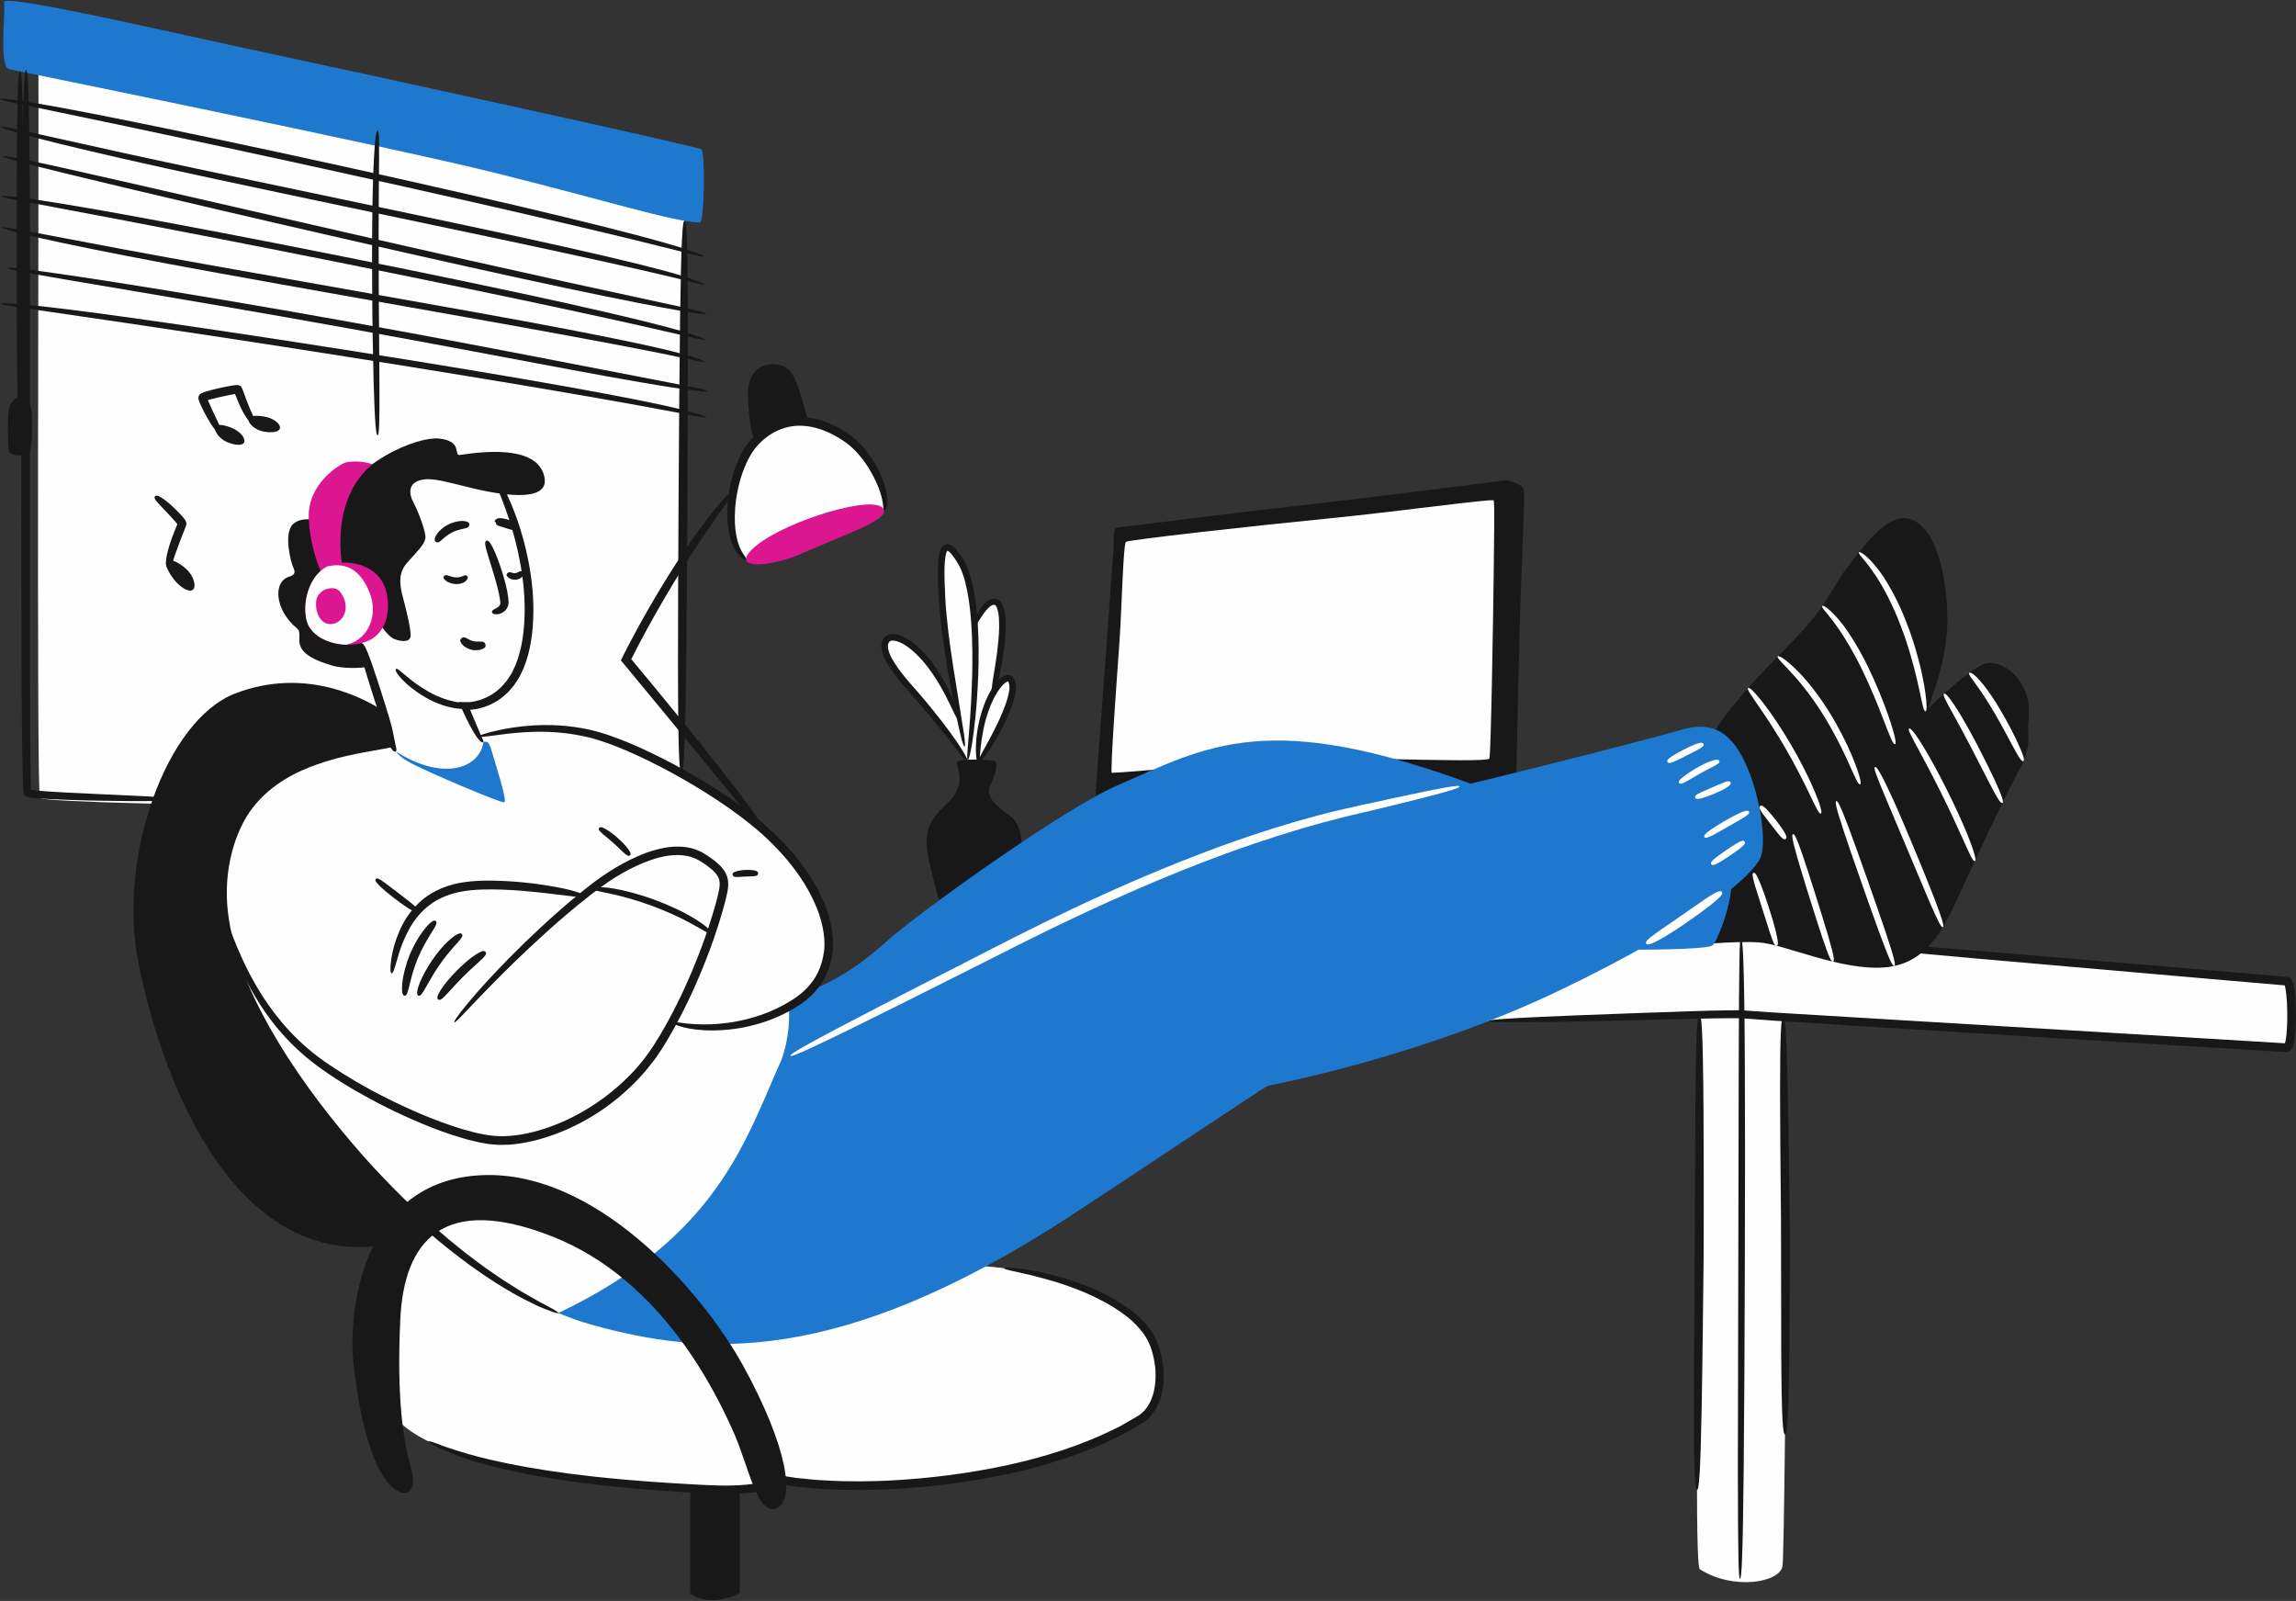 <svg width="426" height="297" viewBox="0 0 426 297" fill="none" xmlns="http://www.w3.org/2000/svg">
<rect x="0" y="0" width="426" height="297" fill="#333333" stroke="none"/>
<g clip-path="url(#clip0_5868_18035)">
<path d="M424.309 182.021C425.427 182.128 425.527 194.379 424.309 194.379C423.098 194.379 326.856 188.652 323.69 188.2C320.523 187.748 237.385 190.766 237.385 190.766L239.04 175.841L328.762 173.855C328.762 173.855 414.207 181.067 424.309 182.021Z" fill="#FFFEFF"/>
<path d="M330.747 290.468C330.338 293.601 321.619 295.085 315.393 291.12C314.369 290.468 315.114 248.481 315.3 230.423C315.486 212.365 315.278 180.895 315.278 180.895C315.278 180.895 330.647 183.433 330.74 184.121C330.833 184.809 331.084 208.172 331.284 229.771C331.485 251.37 330.969 288.697 330.74 290.468H330.747Z" fill="#FFFEFF"/>
<path d="M128.081 295.63C130.782 297.422 133.913 297.071 137.259 295.63V272.991H128.081V295.63Z" fill="#181818"/>
<path d="M170.446 235.212C187.992 232.775 210.367 239.642 214.071 249.334C216.092 254.625 215.382 260.883 211.678 263.27C194.318 274.468 161.533 277.665 144.224 274.461C144.224 274.461 143.02 276.962 130.618 276.26C118.209 275.557 75.981 273.457 71.481 259.836C66.982 246.216 78.087 225.298 78.087 225.298L102.404 226.796C102.404 226.796 91.399 250.023 170.446 235.205V235.212Z" fill="#FFFEFF"/>
<path d="M323.167 160.328C328.468 157.533 333.921 154.257 338.248 150.593C342.568 146.93 344.625 146.106 344.625 146.106C344.625 146.106 349.668 140.12 354.505 134.822C359.341 129.525 364.893 124.894 367.465 123.453C370.037 122.012 373.433 124.069 375.081 126.851C376.729 129.632 376.521 132.098 376.314 134.364C376.106 136.629 377.238 138.063 374.358 143.367C371.477 148.672 366.541 159.483 363.761 165.454C360.981 171.426 357.979 178.73 349.812 179.454C341.644 180.179 331.048 175.132 326.312 174.824C321.576 174.515 312.728 175.44 312.728 175.44L323.167 160.321V160.328Z" fill="#181818"/>
<path d="M321.067 161.755C322.192 165.561 318.76 174.415 317.8 175.347C316.84 176.271 302.231 176.171 302.231 176.171L321.067 161.762V161.755Z" fill="#1E78CD"/>
<path d="M355.594 137.381C359.778 125.933 361.927 120.291 361.168 111.345C360.415 102.398 357.686 96.879 353.967 96.176C350.249 95.481 346.416 100.477 342.934 105.008C339.452 109.538 339.215 112.449 331.148 120.463C323.081 128.478 318.23 134.7 317.807 136.672C317.807 136.672 325.402 165.898 325.574 165.554C325.746 165.203 355.601 137.374 355.601 137.374L355.594 137.381Z" fill="#181818"/>
<path d="M164.456 118.764C165.33 117.51 168.425 118.341 171.907 122.542C174.658 125.861 177.402 131.195 178.785 136.923C176.607 125.539 175.045 116.435 174.759 110.836C174.443 104.592 174.257 97.595 178.248 104.219C179.724 106.664 180.505 111.001 180.813 116.033C181.88 113.481 183.406 111.345 184.682 111.653C186.394 112.062 186.623 118.048 184.159 128.743C185.577 126.184 187.139 125.152 187.698 126.327C188.866 128.779 184.918 136.528 181.479 141.539L179.623 142.686C179.602 142.156 179.58 141.561 179.552 140.93C179.509 140.701 179.466 140.478 179.423 140.249C179.48 140.679 179.538 141.109 179.581 141.539C178.277 139.109 173.426 132.758 168.877 127.689C165.445 123.861 163.252 120.478 164.449 118.764H164.456Z" fill="#FFFEFF"/>
<path d="M175.776 171.368C175.776 171.569 173.785 166.436 172.273 159.224C170.632 151.396 175.318 150.529 177.26 147.152C179.001 144.127 177.217 142.084 177.603 141.375C178.026 140.607 184.166 140.952 184.618 141.245C185.277 141.676 184.675 143.575 183.729 145.733C182.783 147.891 184.94 149.575 187.369 151.332C189.798 153.088 190.134 157.203 188.916 164.171L175.769 171.361L175.776 171.368Z" fill="#181818"/>
<path d="M151.223 81.875C148.701 74.656 148.257 70.613 146.416 68.656C144.739 66.878 138.778 66.627 138.778 73.007C138.778 80.018 140.956 85.115 140.956 85.115L151.23 81.875H151.223Z" fill="#181818"/>
<path d="M164.012 94.656C165.036 92.291 162.027 84.742 157.227 81.33C152.011 77.617 145.592 76.491 140.412 81.574C135.232 86.656 133.777 100.549 138.427 103.746L164.005 94.656H164.012Z" fill="#FFFEFF"/>
<path d="M282.737 90.857C282.594 89.903 279.9 89.036 279.334 89.115C278.768 89.194 253.713 92.377 240.817 93.81C227.921 95.244 209.708 97.631 208.039 97.753C206.369 97.875 206.785 98.348 206.606 101.545C206.427 104.743 202.787 153.848 202.787 153.848L281.182 149.848C281.182 149.848 281.72 127.388 281.899 118.664C282.078 109.94 282.98 92.448 282.737 90.864V90.857Z" fill="#181818"/>
<path d="M206.29 143.374C205.932 143.374 207.265 125.259 207.702 119.123C208.139 112.987 208.382 100.914 208.92 100.52C209.457 100.133 232.133 97.595 245.832 96.248C259.53 94.9 276.998 92.441 277.134 92.843C277.327 93.409 277.22 99.789 277.134 106.821C277.048 113.854 276.632 140.521 276.331 140.736C275.722 141.167 269.969 141.095 253.72 140.736C237.471 140.378 209.88 143.331 206.297 143.367L206.29 143.374Z" fill="#FFFEFF"/>
<path d="M7.115 8.654C7.265 25.471 6.721 147.353 7.416 148.02C9.021 149.568 125.839 150.608 126.291 148.866C126.742 147.124 127.043 32.533 127.043 32.533L7.115 8.654Z" fill="#FFFEFF"/>
<path d="M77.32 136.744C68.988 128.664 56.357 123.718 43.596 128.664C30.836 133.611 21.873 158.83 25.628 178.293C29.274 197.183 41.898 235.09 70.936 231.054L88.382 220.502L77.313 136.736L77.32 136.744Z" fill="#181818"/>
<path d="M54.831 199.77C65.649 215.527 84.571 235.556 103.6 243.585C105.642 244.452 107.684 245.176 109.719 245.743C130.725 251.585 155.522 253.478 198.051 225.943C205.588 221.061 234.569 201.663 235.2 201.448C235.83 201.24 263.228 196.286 289.579 183.634C315.923 170.974 325.094 162.328 326.563 159.274C328.039 156.213 326.355 146.091 323.195 140.292C320.036 134.492 316.239 134.069 311.388 135.546C306.545 137.023 268.393 146.736 253.641 149.84C238.889 152.944 218.334 159.59 189.038 174.35C166.047 185.942 152.85 192.974 144.983 196.637C145.091 196.351 146.738 192.1 146.359 186.773C146.359 186.773 152.721 182.766 153.652 176.974C154.576 171.182 151.08 162.378 142.139 154.299C133.204 146.22 116.841 137.675 108.974 135.991C96.608 133.345 87.344 137.632 81.82 137.862C68.408 138.428 50.281 139.682 43.984 153.188C37.693 166.694 42.852 182.322 54.831 199.77Z" fill="#1E78CD"/>
<path d="M143.184 186.1C153.029 183.641 159.075 179.533 164.406 174.709C169.736 169.884 196.826 150.292 207.164 145.776C224.08 138.392 235.257 131.309 273.91 145.776L139.387 202.817L143.184 186.092V186.1Z" fill="#1E78CD"/>
<path d="M54.831 199.77C65.649 215.527 84.571 235.556 103.6 243.585C133.233 229.442 138.291 211.541 144.976 196.645H144.983V196.631C145.09 196.351 146.738 192.1 146.359 186.774C146.359 186.774 152.721 182.766 153.652 176.974C154.576 171.182 151.08 162.379 142.139 154.3C133.204 146.221 116.84 137.676 108.974 135.991C96.608 133.346 87.344 137.633 81.82 137.862C68.408 138.428 50.281 139.683 43.984 153.188C37.693 166.694 42.852 182.322 54.831 199.77Z" fill="#FFFEFF"/>
<path d="M91.241 87.588C93.534 91.029 99.129 103.761 98.019 116.65C96.701 131.883 86.204 130.987 86.204 130.987C86.204 130.987 89.027 137.633 89.715 137.633C90.403 137.633 90.632 137.253 91.32 139.618C92.008 141.984 94.222 148.787 93.534 148.866C92.846 148.945 79.176 143.21 75.895 141.382C72.613 139.547 72.914 138.478 71.696 134.12C70.471 129.769 65.742 115.553 65.742 115.553C65.742 115.553 65.284 77.201 91.248 87.588H91.241Z" fill="#FFFEFF"/>
<path d="M73.423 139.389C73.917 140.091 74.648 140.679 75.894 141.374C79.176 143.21 92.846 148.937 93.534 148.858C94.222 148.787 92.008 141.984 91.32 139.618C90.632 137.245 90.403 137.632 89.715 137.632C88.941 142.715 81.992 144.887 73.423 139.389Z" fill="#1E78CD"/>
<path d="M163.94 94.441C164.986 96.527 156.417 99.266 148.887 102.621C142.583 105.431 134.651 105.782 140.426 101.137C146.201 96.492 162.493 91.552 163.94 94.441Z" fill="#DC1690"/>
<path d="M129.859 41.279C125.187 41.264 111.152 36.827 91.034 31.873C70.915 26.913 3.776 13.256 1.748 12.855C-0.272 12.453 1.068 2.611 0.738 0.41C0.487 -1.282 31.474 5.973 50.482 10.023C69.49 14.073 128.641 26.977 130.138 27.708C130.869 28.067 130.718 41.286 129.851 41.286L129.859 41.279Z" fill="#1E78CD"/>
<path d="M5.452 74.964C3.604 73.157 3.224 73.265 1.942 74.964C1.311 75.802 1.426 81.982 1.634 83.581C1.791 84.814 5.452 84.806 5.689 83.444C5.925 82.082 6.205 75.695 5.452 74.964Z" fill="#181818"/>
<path d="M39.957 79.237C40.265 78.541 41.763 78.842 43.188 79.466C44.614 80.09 45.61 81.352 45.302 82.054C44.994 82.749 43.504 82.613 42.085 81.99C40.659 81.366 39.656 79.932 39.964 79.237H39.957Z" fill="#181818"/>
<path d="M46.14 77.767C46.298 77.021 47.831 77.021 49.35 77.344C50.869 77.666 52.101 78.706 51.943 79.444C51.786 80.19 50.296 80.355 48.777 80.032C47.258 79.71 45.983 78.512 46.14 77.767Z" fill="#181818"/>
<path d="M30.972 104.011C31.589 103.445 33.759 104.671 34.884 105.897C36.009 107.123 36.425 108.814 35.809 109.381C35.192 109.947 33.774 109.173 32.649 107.94C31.524 106.707 30.349 104.571 30.965 104.011H30.972Z" fill="#181818"/>
<path d="M85.374 84.398C84.027 84.606 86.018 81.81 81.404 81.351C77.729 80.986 65.743 85.129 59.996 96.742C59.996 96.742 56.149 95.531 54.365 97.23C52.581 98.929 53.921 104.269 54.501 105.495C54.938 106.406 54.358 106.757 53.706 106.958C50.489 107.925 51.077 113.28 55.089 116.556C56.758 117.918 52.66 120.922 61.788 123.517C63.5 124.005 66.853 124.033 68.415 123.661L65.75 115.56L70.091 115.123C70.091 115.123 71.789 118.048 73.222 118.578C74.655 119.101 76.088 119.101 76.174 118.019C76.26 116.936 75.651 114.305 75.064 111.99C74.476 109.682 73.423 106.786 75.501 104.441C77.579 102.097 78.746 101.015 78.925 99.875C79.097 98.735 77.579 94.843 76.704 93.201C75.83 91.559 75.687 89.552 78.252 89.014C80.358 88.577 82.959 89.452 87.752 90.591C94.387 92.169 102.053 92.993 100.992 88.398C99.746 82.993 91.22 83.502 85.381 84.391L85.374 84.398Z" fill="#181818"/>
<path d="M69.081 86.111C67.405 85.516 65.112 85.516 64.116 85.803C63.12 86.09 56.93 89.696 57.288 96.327C57.647 102.958 60.319 107.732 60.319 107.732L63.736 106.212C63.736 106.212 60.562 93.287 69.088 86.111H69.081Z" fill="#DC1690"/>
<path d="M56.887 115.08C57.567 117.861 60.913 119.539 64.331 119.603C65.563 119.632 66.803 119.453 67.935 119.037C72.205 117.467 72.67 112.083 71.316 108.7C69.962 105.309 65.757 103.782 62.052 104.599C61.587 104.699 61.142 104.864 60.734 105.072H60.727C57.36 106.786 56.063 111.71 56.887 115.08Z" fill="#DC1690"/>
<path d="M56.887 115.08C57.568 117.861 60.914 119.538 64.331 119.603C68.709 118.434 70.084 113.811 68.608 110.026C67.132 106.233 64.689 104.169 60.734 105.072H60.727C57.36 106.785 56.063 111.71 56.887 115.08Z" fill="#FFFEFF"/>
<path d="M62.991 109.66C62.009 108.499 58.771 109.202 58.642 111.718C58.513 114.234 59.896 116.141 61.802 115.732C64.13 115.238 65.061 112.105 62.991 109.66Z" fill="#DC1690"/>
<path d="M144.073 279.794C140.426 281.285 138.979 271.987 135.92 265.263C132.86 258.539 122.988 237.506 102.583 229.427C82.178 221.348 74.949 230.194 74.268 244.825C73.588 259.457 74.813 267.392 76.31 272.561C77.499 276.669 75.243 278.403 72.398 275.536C68.709 271.815 66.617 262.095 65.599 253.12C64.582 244.144 66.71 219.771 88.39 218.072C110.07 216.373 130.181 239.384 137.868 253.335C146.122 268.324 147.641 278.332 144.073 279.794Z" fill="#181818"/>
<path d="M73.423 139.389V139.453L73.358 139.425C73.215 139.475 72.957 139.382 72.599 138.887C72.241 138.392 71.882 137.496 71.496 136.149C71.137 134.772 70.292 132.371 69.511 129.926C68.73 127.489 67.963 125.023 67.548 123.575C66.573 120.17 66.609 119.453 66.989 119.331C67.362 119.209 67.799 119.747 68.974 123.073C69.475 124.492 70.278 126.951 71.058 129.403C71.825 131.855 72.62 134.285 72.878 135.726C73.165 137.138 73.33 137.969 73.451 138.471C73.573 138.973 73.595 139.21 73.487 139.339L73.43 139.31C73.509 139.36 73.451 139.403 73.43 139.389H73.423Z" fill="#181818"/>
<path d="M91.241 87.588C91.37 87.495 91.778 87.753 92.595 89.022C93.398 90.291 94.616 92.57 96.034 96.592C97.345 100.377 99.237 107.409 98.936 114.707C98.8 118.32 98.184 122.033 96.629 125.059C96.299 125.833 95.769 126.492 95.346 127.159C95.096 127.467 94.831 127.761 94.58 128.055C94.343 128.356 94.064 128.607 93.777 128.851C92.703 129.862 91.513 130.507 90.482 130.923C90.095 131.073 89.722 131.216 89.35 131.303C88.977 131.417 88.612 131.489 88.261 131.546C88.082 131.582 87.909 131.611 87.738 131.625L87.48 131.654C87.437 131.654 87.386 131.661 87.408 131.654C87.408 131.654 87.401 131.654 87.394 131.654C87.344 131.654 87.3 131.647 87.25 131.639C87.236 131.668 87.265 131.733 87.279 131.79C87.401 132.077 87.508 132.356 87.616 132.614C87.859 133.195 88.082 133.718 88.275 134.184C88.662 135.073 88.956 135.754 89.185 136.299C89.364 136.715 89.5 137.03 89.622 137.303C89.665 137.396 89.672 137.446 89.686 137.503C89.708 137.546 89.715 137.589 89.701 137.632C89.686 137.668 89.65 137.704 89.586 137.726C89.514 137.733 89.4 137.697 89.292 137.625C89.07 137.482 88.798 137.202 88.461 136.736C88.124 136.27 87.723 135.611 87.243 134.7C87 134.249 86.742 133.733 86.455 133.152C86.297 132.829 86.14 132.485 85.968 132.12C85.703 131.532 85.402 130.872 85.137 130.227C85.703 130.256 86.283 130.263 86.878 130.256C86.957 130.256 87.021 130.256 87.1 130.249L87.293 130.227L87.508 130.199C87.652 130.184 87.802 130.163 87.945 130.127C88.239 130.062 88.547 130.005 88.855 129.905C89.013 129.862 89.171 129.811 89.328 129.761C89.486 129.697 89.636 129.632 89.801 129.568C90.26 129.41 90.704 129.13 91.205 128.872C91.657 128.543 92.18 128.234 92.631 127.783C93.125 127.388 93.534 126.851 93.992 126.32C94.207 126.048 94.379 125.732 94.587 125.431C94.687 125.281 94.787 125.123 94.888 124.973C94.981 124.815 95.053 124.636 95.139 124.471C96.536 121.775 97.159 118.306 97.309 114.836C97.646 107.847 95.912 100.965 94.737 97.237C93.469 93.223 92.423 90.878 91.843 89.502C91.241 88.133 91.091 87.703 91.248 87.595L91.241 87.588Z" fill="#181818"/>
<path d="M326.577 149.526C326.777 149.353 327.064 149.404 327.852 150.207C328.604 150.959 330.281 153.088 330.868 154.042C331.57 155.153 331.542 155.468 331.298 155.633C331.055 155.805 330.775 155.705 329.958 154.716C329.278 153.863 327.644 151.769 327.035 150.916C326.39 149.999 326.369 149.705 326.57 149.526H326.577Z" fill="#FFFEFF"/>
<path d="M324.341 127.625C324.527 127.467 325.237 127.912 327.623 131.03C328.747 132.507 330.589 135.231 332.265 138.091C333.942 140.952 335.439 143.934 336.22 145.719C337.144 147.812 337.603 149.095 337.803 149.862C338.004 150.629 337.975 150.873 337.832 150.923C337.696 150.973 337.503 150.83 337.137 150.149C336.772 149.468 336.199 148.271 335.224 146.249C334.393 144.529 332.896 141.604 331.255 138.78C329.614 135.955 327.838 133.238 326.799 131.733C324.57 128.514 324.112 127.811 324.341 127.625Z" fill="#FFFEFF"/>
<path d="M329.851 121.768C329.937 121.661 330.166 121.711 330.775 122.112C331.091 122.306 331.485 122.607 331.986 123.044C332.502 123.467 333.104 124.048 333.835 124.793C335.217 126.199 337.431 128.93 339.287 131.912C341.157 134.887 342.719 138.07 343.514 139.97C344.445 142.199 344.897 143.568 345.09 144.385C345.291 145.195 345.255 145.454 345.112 145.504C344.976 145.554 344.782 145.389 344.417 144.658C344.051 143.927 343.493 142.643 342.511 140.493C341.666 138.658 340.118 135.554 338.298 132.643C336.493 129.718 334.379 127.03 333.104 125.604C331.735 124.077 330.861 123.188 330.353 122.65C329.851 122.105 329.758 121.876 329.837 121.775L329.851 121.768Z" fill="#FFFEFF"/>
<path d="M338.09 112.413C338.176 112.313 338.405 112.37 339.021 112.822C339.609 113.288 340.598 114.162 341.902 115.869C343.141 117.474 345.061 120.514 346.609 123.754C348.192 126.98 349.51 130.342 350.205 132.328C351.029 134.658 351.423 136.077 351.602 136.909C351.782 137.747 351.739 138.005 351.602 138.048C351.459 138.091 351.273 137.919 350.922 137.159C350.571 136.4 350.055 135.052 349.174 132.787C348.429 130.851 347.103 127.546 345.556 124.371C344.044 121.181 342.217 118.191 341.092 116.585C339.895 114.858 339.043 113.919 338.584 113.324C338.097 112.757 338.004 112.514 338.097 112.413H338.09Z" fill="#FFFEFF"/>
<path d="M344.918 102.463C345.004 102.363 345.248 102.435 345.928 102.943C346.602 103.452 347.655 104.463 349.045 106.413C350.363 108.241 352.319 111.754 353.731 115.496C355.206 119.224 356.217 123.13 356.69 125.424C356.962 126.779 357.155 127.855 357.256 128.729C357.384 129.589 357.427 130.242 357.449 130.715C357.485 131.668 357.406 131.941 357.256 131.955C357.112 131.977 356.955 131.74 356.732 130.837C356.618 130.335 356.489 129.726 356.31 128.937C356.145 128.105 355.901 127.059 355.6 125.74C355.07 123.503 354.06 119.675 352.627 116.026C351.259 112.349 349.417 108.915 348.214 107.101C346.953 105.144 346.021 104.076 345.491 103.445C344.947 102.822 344.832 102.564 344.918 102.456V102.463Z" fill="#FFFEFF"/>
<path d="M320.609 174.035C320.609 173.949 321.089 173.856 322.407 173.748C323.066 173.698 323.933 173.641 325.058 173.583C325.624 173.555 326.247 173.526 326.942 173.49C327.286 173.476 327.652 173.461 328.038 173.44C328.232 173.433 328.425 173.426 328.626 173.418C328.884 173.404 329.077 173.44 329.285 173.447C335.977 173.899 347.433 174.788 366.469 176.358C375.468 177.11 387.956 178.157 402.214 179.347C405.774 179.648 409.45 179.956 413.211 180.279C415.088 180.437 416.987 180.601 418.907 180.759C419.867 180.838 420.827 180.924 421.794 181.003L423.249 181.125L423.98 181.189L424.266 181.211C424.388 181.211 424.495 181.254 424.603 181.282L424.682 181.304C424.682 181.376 424.725 181.34 424.746 181.368C424.796 181.397 424.861 181.397 424.897 181.447C424.983 181.526 425.076 181.591 425.14 181.691C425.284 181.877 425.355 182.1 425.441 182.315C425.491 182.472 425.527 182.601 425.556 182.738C425.62 183.003 425.663 183.268 425.699 183.526C425.778 184.042 425.828 184.544 425.871 185.046C425.95 186.057 425.986 187.06 425.993 188.064C426 189.075 425.978 190.086 425.914 191.103C425.878 191.612 425.835 192.129 425.771 192.645C425.735 192.903 425.692 193.168 425.642 193.44C425.563 193.734 425.577 193.928 425.319 194.444C425.119 194.881 424.696 195.197 424.23 195.182L423.328 195.125L421.823 195.032C420.82 194.975 419.817 194.91 418.814 194.853C416.808 194.731 414.787 194.609 412.774 194.487C380.533 192.53 348.085 190.58 329.12 189.347C327.723 189.24 326.362 189.139 325.029 189.039C324.384 188.996 323.654 188.924 323.145 188.903C322.522 188.881 321.891 188.888 321.268 188.888C318.767 188.903 316.396 188.939 314.153 188.996C309.661 189.103 305.678 189.204 302.153 189.29C295.103 189.455 289.873 189.555 286.032 189.605C278.352 189.706 276.238 189.605 276.231 189.412C276.231 189.218 278.252 188.996 285.81 188.645C289.586 188.473 294.752 188.265 301.73 188.014C305.219 187.892 309.167 187.756 313.623 187.598C315.851 187.519 318.209 187.469 320.709 187.426C321.34 187.426 321.97 187.426 322.615 187.419C323.231 187.404 324.033 187.483 324.642 187.526C325.939 187.62 327.279 187.713 328.647 187.806C347.476 188.939 379.817 190.881 411.965 192.817C415.962 193.061 419.96 193.304 423.922 193.541C423.98 193.541 423.944 193.541 423.951 193.541V193.519C423.987 193.426 424.015 193.333 424.037 193.218C424.13 192.788 424.187 192.315 424.237 191.842C424.331 190.888 424.366 189.913 424.381 188.939C424.381 187.01 424.345 185.01 424.015 183.232C423.98 183.032 423.894 182.752 423.908 182.802C423.908 182.802 423.908 182.802 423.894 182.802L422.518 182.68C421.551 182.594 420.591 182.515 419.631 182.429C417.718 182.265 415.819 182.1 413.942 181.942C410.188 181.619 406.519 181.297 402.959 180.988C388.723 179.741 376.242 178.652 367.243 177.87C347.992 176.164 336.328 175.074 329.486 174.365C329.271 174.343 329.063 174.322 328.855 174.3C328.726 174.279 328.49 174.3 328.296 174.293C327.902 174.293 327.53 174.293 327.171 174.293C326.455 174.293 325.817 174.293 325.23 174.293C324.069 174.286 323.166 174.271 322.486 174.25C321.11 174.207 320.602 174.135 320.602 174.042L320.609 174.035Z" fill="#181818"/>
<path d="M146.674 195.842C146.595 195.684 147.404 195.104 150.385 193.462C153.365 191.813 158.517 189.103 167.128 184.666C171.205 182.58 176.858 179.684 183.313 176.379C189.754 173.067 197.076 169.404 204.542 166.02C212.008 162.629 219.631 159.49 226.573 156.959C233.523 154.436 239.792 152.522 244.463 151.289C249.944 149.833 254.4 149.009 257.875 148.213C261.364 147.453 263.965 146.909 265.871 146.536C269.69 145.783 270.772 145.697 270.815 145.891C270.858 146.084 269.89 146.471 266.179 147.453C264.323 147.948 261.78 148.586 258.334 149.432C256.614 149.848 254.658 150.335 252.466 150.837C250.266 151.325 247.838 151.948 245.144 152.672C240.544 153.92 234.354 155.841 227.469 158.35C220.584 160.866 213.025 163.984 205.595 167.339C198.158 170.687 190.879 174.293 184.417 177.59C177.94 180.845 172.265 183.698 168.167 185.756C159.398 190.136 154.06 192.738 150.893 194.215C147.727 195.691 146.738 196.021 146.659 195.856L146.674 195.842Z" fill="#FFFEFF"/>
<path d="M103.6 243.585C103.564 243.664 103.285 243.628 102.568 243.385C102.21 243.263 101.744 243.083 101.15 242.847C100.555 242.603 99.817 242.324 98.965 241.879C95.511 240.238 89.686 237.062 81.268 230.108C77.299 226.818 72.054 221.936 66.573 215.893C61.136 209.814 55.397 202.609 50.582 194.731C48.168 190.802 45.975 186.709 44.248 182.515C42.522 178.329 41.275 174.035 40.759 169.848C40.229 165.669 40.494 161.612 41.404 158.092C41.669 157.224 41.927 156.379 42.178 155.554C42.493 154.758 42.816 153.984 43.124 153.239C43.432 152.493 43.855 151.819 44.198 151.145C44.571 150.486 45.022 149.905 45.402 149.325C47.344 146.665 49.715 144.823 51.95 143.475C54.2 142.127 56.364 141.289 58.284 140.629C62.16 139.367 65.133 138.923 67.304 138.629C69.482 138.349 70.879 138.278 71.725 138.271C72.577 138.271 72.878 138.321 72.893 138.421C72.9 138.521 72.62 138.636 71.811 138.801C70.937 138.959 69.618 139.195 67.562 139.568C65.47 139.969 62.597 140.507 58.907 141.783C57.073 142.436 55.017 143.26 52.918 144.55C50.819 145.826 48.64 147.547 46.806 149.948C43.704 154.013 41.34 161.239 42.293 169.246C42.751 173.246 43.926 177.404 45.581 181.483C47.236 185.569 49.364 189.598 51.721 193.476C56.428 201.254 62.067 208.409 67.404 214.459C72.778 220.488 77.929 225.355 81.805 228.674C82.823 229.585 83.833 230.395 84.793 231.169C85.746 231.951 86.656 232.682 87.551 233.334C88.44 233.994 89.264 234.632 90.073 235.212C90.883 235.771 91.65 236.302 92.373 236.797C93.082 237.306 93.777 237.743 94.429 238.144C95.081 238.553 95.683 238.933 96.249 239.291C97.381 239.994 98.399 240.517 99.23 241.019C100.061 241.521 100.777 241.879 101.358 242.18C101.938 242.481 102.382 242.732 102.719 242.926C103.392 243.32 103.622 243.514 103.593 243.6L103.6 243.585Z" fill="#181818"/>
<path d="M88.891 136.622C88.856 136.464 89.665 136.084 92.646 135.432C94.136 135.116 96.185 134.751 98.979 134.572C101.766 134.421 105.313 134.457 109.619 135.417C113.717 136.378 118.99 138.615 124.743 141.647C127.616 143.174 130.611 144.909 133.599 146.859C136.579 148.809 139.567 150.966 142.346 153.418C145.126 155.862 147.627 158.651 149.705 161.648C151.746 164.658 153.358 167.906 154.111 171.246C154.491 172.91 154.662 174.594 154.519 176.236C154.369 177.87 153.946 179.376 153.33 180.745C152.105 183.512 149.984 185.376 148.136 186.566C145.957 187.964 143.808 188.917 141.845 189.577C139.875 190.229 138.069 190.623 136.457 190.853C133.233 191.29 130.804 191.204 129.049 190.982C127.294 190.774 126.205 190.423 125.56 190.179C124.922 189.914 124.722 189.756 124.75 189.663C124.779 189.569 125.03 189.548 125.667 189.648C126.312 189.727 127.365 189.921 129.042 190C130.711 190.093 133.018 190.086 136.077 189.591C139.108 189.053 142.97 188.057 147.075 185.44C148.802 184.336 150.643 182.731 151.782 180.351C152.341 179.168 152.735 177.806 152.9 176.386C153.058 174.967 152.936 173.447 152.613 171.913C152.291 170.379 151.761 168.823 151.059 167.311C150.357 165.798 149.54 164.286 148.551 162.852C146.624 159.956 144.195 157.289 141.551 154.873C138.879 152.486 135.963 150.35 133.047 148.414C130.124 146.479 127.186 144.744 124.363 143.217C118.725 140.17 113.516 137.934 109.676 136.901C105.528 135.862 102.038 135.711 99.28 135.754C96.515 135.826 94.444 136.077 92.918 136.278C89.859 136.693 88.92 136.794 88.884 136.607L88.891 136.622Z" fill="#181818"/>
<path d="M135.941 162.328C135.869 162.077 135.963 161.841 136.657 161.626C136.987 161.526 137.575 161.425 138.176 161.389C138.778 161.346 139.387 161.382 139.738 161.432C140.562 161.561 140.691 161.791 140.655 162.078C140.62 162.379 140.455 162.529 139.695 162.565C139.043 162.572 137.474 162.651 136.858 162.694C136.192 162.716 136.027 162.594 135.948 162.336L135.941 162.328Z" fill="#181818"/>
<path d="M111.144 153.619C111.273 153.389 111.589 153.332 112.57 153.912C113.036 154.185 113.81 154.751 114.526 155.382C115.25 156.013 115.916 156.708 116.274 157.146C117.113 158.171 117.098 158.5 116.876 158.687C116.64 158.88 116.367 158.802 115.458 157.934C115.064 157.568 114.412 156.923 113.731 156.321C113.05 155.712 112.348 155.145 111.954 154.816C111.116 154.113 111.001 153.869 111.13 153.633L111.144 153.619Z" fill="#181818"/>
<path d="M69.726 163.067C69.905 162.859 70.228 162.916 71.345 163.726C72.398 164.508 75.042 166.529 76.124 167.382C77.385 168.393 77.535 168.716 77.364 168.967C77.199 169.203 76.841 169.196 75.479 168.314C74.311 167.569 71.646 165.511 70.686 164.586C69.654 163.612 69.554 163.275 69.726 163.067Z" fill="#181818"/>
<path d="M41.547 169.748C41.633 169.726 41.812 170.056 42.171 171.002C42.543 171.941 43.073 173.504 44.062 175.856C45.065 178.2 46.484 181.368 48.999 185.239C51.549 189.06 55.225 193.662 61.279 197.648C64.109 199.562 67.634 201.67 71.753 203.727C75.866 205.777 80.552 207.871 85.717 209.448C88.304 210.201 91.019 210.896 93.763 210.767C96.536 210.667 99.38 210.007 102.131 209.011C107.641 207.003 112.842 203.613 117.048 199.268C119.183 197.111 120.917 194.623 122.472 192.021C124.026 189.397 125.431 186.709 126.699 183.999C129.213 178.565 131.284 173.06 132.767 167.755C132.953 167.095 133.118 166.429 133.269 165.784C133.419 165.131 133.541 164.515 133.534 163.948C133.534 163.389 133.39 162.923 133.111 162.464C132.824 162.006 132.409 161.583 131.95 161.196C131.499 160.801 130.983 160.45 130.474 160.106C129.937 159.762 129.464 159.461 128.948 159.246C127.917 158.801 126.799 158.622 125.696 158.622C123.467 158.622 121.34 159.282 119.434 160.041C117.521 160.816 115.816 161.762 114.29 162.68C112.52 163.762 110.915 164.988 109.403 166.149C107.899 167.325 106.502 168.472 105.198 169.583C102.59 171.805 100.34 173.855 98.37 175.691C94.444 179.375 91.642 182.236 89.6 184.343C85.552 188.587 84.471 189.791 84.291 189.648C84.162 189.54 84.958 188.178 88.784 183.798C90.711 181.626 93.412 178.716 97.252 174.967C99.187 173.103 101.393 171.024 103.973 168.766C105.262 167.64 106.645 166.457 108.15 165.267C109.647 164.063 111.259 162.83 113.086 161.662C114.641 160.672 116.389 159.69 118.373 158.823C119.369 158.393 120.422 157.991 121.547 157.683C122.672 157.368 123.861 157.124 125.13 157.066C126.391 157.009 127.723 157.131 129.02 157.575C129.335 157.712 129.665 157.826 129.973 157.977C130.267 158.142 130.611 158.307 130.868 158.486C131.42 158.83 131.972 159.21 132.516 159.626C133.054 160.049 133.591 160.515 134.071 161.11C134.551 161.683 134.945 162.457 135.067 163.282C135.182 164.106 135.081 164.866 134.938 165.576C134.795 166.271 134.623 166.952 134.451 167.633C132.982 173.053 130.947 178.608 128.411 184.135C127.143 186.895 125.739 189.634 124.177 192.315C123.776 192.981 123.41 193.655 122.973 194.315L121.662 196.279C120.702 197.526 119.749 198.788 118.653 199.921C114.368 204.544 109.024 208.122 103.306 210.294C100.448 211.376 97.496 212.129 94.515 212.351C93.763 212.365 93.018 212.416 92.273 212.373C91.528 212.315 90.775 212.279 90.073 212.129C89.715 212.064 89.357 212.007 89.006 211.943C88.655 211.864 88.311 211.778 87.967 211.699C87.623 211.62 87.279 211.534 86.935 211.455C86.598 211.362 86.262 211.262 85.932 211.168C83.267 210.394 80.745 209.477 78.373 208.48C76.002 207.491 73.767 206.466 71.682 205.419C67.512 203.333 63.915 201.225 61.028 199.261C57.926 197.182 55.303 194.967 53.226 192.731C51.134 190.508 49.514 188.315 48.218 186.293C45.624 182.228 44.234 178.895 43.296 176.415C42.371 173.927 41.949 172.257 41.698 171.225C41.476 170.192 41.447 169.791 41.533 169.769L41.547 169.748Z" fill="#181818"/>
<path d="M72.656 180.551C72.477 180.522 72.391 180.178 72.47 179.024C72.599 177.884 72.778 175.87 74.097 172.766C74.706 171.311 75.802 169.318 77.679 167.54C79.513 165.719 82.228 164.407 85.022 163.841C87.845 163.303 90.647 163.318 93.14 163.418C95.633 163.525 97.826 163.755 99.431 163.963C103.206 164.472 105.413 164.988 106.674 165.361C107.935 165.741 108.25 165.977 108.207 166.171C108.164 166.364 107.792 166.443 106.516 166.321C105.241 166.199 103.056 165.87 99.352 165.483C97.775 165.318 95.619 165.124 93.19 165.038C90.769 164.959 88.039 164.945 85.474 165.425C84.191 165.676 82.952 166.07 81.82 166.608C80.681 167.124 79.699 167.848 78.847 168.601C77.149 170.135 76.096 171.913 75.458 173.246C74.068 176.099 73.717 178.064 73.351 179.153C73.036 180.264 72.828 180.587 72.649 180.558L72.656 180.551Z" fill="#181818"/>
<path d="M109.884 164.859C109.884 164.723 110.07 164.63 110.686 164.58C111.302 164.537 112.363 164.58 114.082 164.874C115.708 165.146 118.546 165.863 121.304 166.866C124.062 167.87 126.742 169.153 128.232 170.035C129.987 171.067 130.955 171.813 131.456 172.315C131.965 172.809 132.037 173.017 131.951 173.132C131.857 173.247 131.635 173.232 131.041 172.91C130.453 172.58 129.457 171.978 127.731 171.053C126.262 170.257 123.647 169.031 120.953 168.042C118.266 167.046 115.508 166.3 113.946 165.949C112.277 165.569 111.252 165.39 110.657 165.253C110.056 165.117 109.876 164.995 109.884 164.859Z" fill="#181818"/>
<path d="M81.333 185.44C81.032 185.275 80.996 184.759 82.042 183.239C82.536 182.523 83.511 181.318 84.607 180.214C85.689 179.096 86.885 178.071 87.623 177.533C89.379 176.272 89.894 176.307 90.102 176.623C90.331 176.967 90.124 177.333 88.598 178.687C87.946 179.268 86.842 180.272 85.796 181.325C84.743 182.379 83.761 183.483 83.195 184.1C81.992 185.419 81.662 185.619 81.34 185.44H81.333Z" fill="#181818"/>
<path d="M77.657 184.716C77.342 184.616 77.17 184.092 77.958 182.143C78.331 181.225 79.14 179.662 80.136 178.2C81.118 176.723 82.314 175.382 83.073 174.666C83.969 173.82 84.6 173.425 85.001 173.253C85.409 173.081 85.588 173.139 85.71 173.296C85.832 173.454 85.846 173.648 85.617 173.992C85.395 174.336 84.929 174.831 84.17 175.684C83.525 176.408 82.436 177.691 81.497 179.074C80.544 180.451 79.721 181.899 79.262 182.723C78.288 184.48 78.008 184.831 77.643 184.709L77.657 184.716Z" fill="#181818"/>
<path d="M75.064 184.716C74.734 184.702 74.426 184.221 74.691 181.956C74.82 180.888 75.257 179.017 75.981 177.232C76.697 175.447 77.707 173.769 78.381 172.866C79.162 171.798 79.742 171.253 80.129 170.988C80.516 170.723 80.709 170.737 80.86 170.866C81.01 170.995 81.053 171.189 80.881 171.604C80.702 172.013 80.301 172.63 79.656 173.683C79.097 174.579 78.195 176.149 77.514 177.805C76.826 179.461 76.353 181.189 76.124 182.171C75.63 184.271 75.458 184.737 75.071 184.716H75.064Z" fill="#181818"/>
<path d="M73.487 124.105C73.738 123.933 74.053 124.342 76.11 126.012C77.084 126.793 78.889 128.098 80.903 129.03C81.913 129.467 82.952 129.869 83.912 130.062C84.148 130.12 84.385 130.17 84.607 130.22C84.836 130.249 85.051 130.27 85.259 130.299C85.467 130.328 85.66 130.349 85.846 130.371C86.033 130.385 86.205 130.371 86.362 130.378C86.735 130.378 87.072 130.414 87.372 130.378C87.666 130.349 87.931 130.328 88.175 130.299C88.655 130.292 88.992 130.163 89.264 130.148C89.794 130.091 89.98 130.155 90.031 130.299C90.081 130.435 89.987 130.593 89.486 130.844C89.357 130.908 89.207 130.973 89.027 131.052C88.934 131.087 88.834 131.13 88.734 131.166C88.619 131.195 88.504 131.216 88.383 131.245C87.874 131.36 87.229 131.51 86.405 131.503C86.226 131.503 86.04 131.518 85.832 131.525C85.624 131.503 85.409 131.489 85.18 131.467C84.951 131.446 84.707 131.424 84.456 131.396C84.213 131.353 83.955 131.295 83.69 131.238C82.629 131.044 81.519 130.614 80.43 130.148C78.288 129.152 76.418 127.747 75.451 126.865C73.387 124.958 73.272 124.213 73.473 124.098L73.487 124.105Z" fill="#181818"/>
<path d="M79.477 267.399C79.513 267.321 79.857 267.385 80.716 267.686C81.146 267.837 81.705 268.052 82.422 268.324C83.16 268.568 84.062 268.862 85.151 269.22C89.536 270.589 97.238 272.503 110.328 273.944C114.039 274.339 118.632 274.762 124.241 275.113C127.036 275.278 130.131 275.493 133.426 275.579C135.081 275.622 136.794 275.579 138.556 275.421C139.438 275.349 140.319 275.206 141.193 275.02C142.053 274.833 142.934 274.511 143.507 274.109C143.607 274.059 143.772 273.973 143.944 273.887C144.044 273.837 144.209 273.751 144.381 273.665C145.234 273.794 146.093 273.923 146.968 274.059C147.763 274.202 148.587 274.253 149.411 274.339C150.235 274.41 151.066 274.525 151.911 274.568C152.757 274.611 153.609 274.661 154.469 274.704C156.188 274.805 157.951 274.776 159.721 274.812C161.497 274.754 163.296 274.769 165.101 274.654C172.337 274.288 179.767 273.342 186.846 271.822C193.91 270.281 200.609 268.116 206.262 265.349C206.957 264.991 207.688 264.704 208.332 264.303C208.991 263.915 209.636 263.543 210.274 263.17C210.596 262.983 210.912 262.797 211.227 262.618C211.485 262.417 211.764 262.259 211.979 262.023L212.323 261.693C212.431 261.578 212.524 261.442 212.624 261.328C212.839 261.091 212.982 260.804 213.154 260.546C213.792 259.457 214.121 258.224 214.286 257.041C214.444 255.851 214.444 254.689 214.329 253.607C214.214 252.696 214.071 251.808 213.82 250.969C213.72 250.546 213.563 250.137 213.426 249.736C213.276 249.342 213.082 248.99 212.925 248.625C212.165 247.205 211.091 246.03 210.002 245.012C207.738 243.04 205.352 241.707 203.195 240.653C201.039 239.599 199.054 238.882 197.328 238.287C195.594 237.707 194.096 237.284 192.821 236.954C192.183 236.789 191.603 236.646 191.073 236.51C190.543 236.388 190.063 236.28 189.633 236.187C188.78 235.979 188.114 235.843 187.612 235.735C186.609 235.506 186.258 235.363 186.273 235.262C186.287 235.162 186.645 235.126 187.655 235.198C188.157 235.234 188.83 235.284 189.69 235.42C190.127 235.485 190.607 235.556 191.137 235.635C191.675 235.743 192.255 235.857 192.9 235.979C194.189 236.244 195.708 236.61 197.471 237.14C198.359 237.377 199.291 237.735 200.301 238.065C201.297 238.46 202.371 238.847 203.482 239.37C205.71 240.388 208.189 241.685 210.647 243.721C211.836 244.775 213.075 245.972 214.007 247.571C214.938 249.205 215.461 251.019 215.755 253.005C215.912 254.188 215.977 255.471 215.841 256.811C215.705 258.152 215.375 259.571 214.687 260.94C214.537 261.292 214.293 261.607 214.093 261.944C213.849 262.252 213.62 262.589 213.326 262.876C212.782 263.478 212.036 263.966 211.399 264.324C210.066 265.084 208.734 265.966 207.25 266.625C201.433 269.528 194.576 271.765 187.376 273.371C180.161 274.941 172.603 275.909 165.237 276.274C163.396 276.396 161.569 276.375 159.756 276.432C157.951 276.396 156.16 276.418 154.404 276.317C153.523 276.267 152.656 276.217 151.789 276.174C150.922 276.131 150.07 276.016 149.232 275.937C148.386 275.844 147.548 275.787 146.731 275.643C145.979 275.529 145.241 275.414 144.51 275.299C144.03 275.701 143.514 275.93 143.034 276.116C142.547 276.296 142.067 276.432 141.587 276.547C140.634 276.754 139.703 276.898 138.793 276.977C136.973 277.142 135.239 277.177 133.577 277.134C130.245 277.048 127.265 276.819 124.492 276.647C118.968 276.281 114.455 275.851 110.779 275.428C97.46 273.887 89.536 271.744 85.037 270.116C83.933 269.672 83.016 269.306 82.257 268.998C81.526 268.661 80.967 268.353 80.544 268.131C79.706 267.672 79.42 267.457 79.456 267.378L79.477 267.399Z" fill="#181818"/>
<path d="M94.143 106.334C94.358 106.155 94.508 106.112 94.859 106.212C95.024 106.262 95.311 106.348 95.554 106.334C95.798 106.32 95.999 106.226 96.142 106.14C96.471 105.94 96.665 105.889 96.93 106.054C97.059 106.133 97.145 106.212 97.166 106.355C97.188 106.499 97.138 106.707 96.901 106.979C96.715 107.223 96.178 107.545 95.605 107.553C95.038 107.567 94.566 107.338 94.344 107.158C93.864 106.764 93.95 106.492 94.15 106.334H94.143Z" fill="#181818"/>
<path d="M82.429 106.814C82.651 106.635 82.809 106.642 83.332 106.836C83.582 106.922 84.055 107.087 84.528 107.115C85.008 107.151 85.431 107.051 85.66 106.958C86.176 106.721 86.369 106.635 86.627 106.821C86.749 106.907 86.828 107.001 86.799 107.187C86.771 107.366 86.635 107.653 86.212 107.947C85.861 108.205 85.123 108.413 84.442 108.348C83.754 108.298 83.138 108.026 82.83 107.811C82.493 107.574 82.336 107.352 82.3 107.187C82.257 107.015 82.321 106.915 82.422 106.829L82.429 106.814Z" fill="#181818"/>
<path d="M90.231 100.312C90.553 100.176 90.976 100.484 91.865 102.52C92.28 103.481 92.925 105.23 93.455 107.037C93.72 107.94 93.95 108.865 94.114 109.711C94.193 110.134 94.258 110.542 94.301 110.922C94.322 111.108 94.336 111.295 94.344 111.467C94.344 111.553 94.351 111.639 94.358 111.725C94.358 111.84 94.358 111.954 94.336 112.062C94.165 113.051 93.491 113.546 93.032 113.754C92.545 113.969 92.173 113.976 91.915 113.954C91.399 113.897 91.284 113.703 91.284 113.517C91.284 113.316 91.413 113.173 91.764 113.001C91.936 112.908 92.165 112.807 92.395 112.635C92.617 112.47 92.825 112.205 92.846 111.897C92.853 111.847 92.81 111.467 92.76 111.166C92.71 110.836 92.638 110.47 92.56 110.076C92.395 109.295 92.166 108.413 91.915 107.531C91.42 105.775 90.847 104.047 90.546 103.065C89.894 100.965 89.909 100.456 90.245 100.312H90.231Z" fill="#181818"/>
<path d="M85.639 118.378C85.932 118.148 86.183 118.163 86.692 118.456C86.935 118.593 87.329 118.829 87.759 118.93C88.189 119.044 88.669 119.03 88.963 119.016C89.651 118.98 89.887 119.102 90.038 119.482C90.181 119.826 90.167 120.184 89.242 120.5C88.848 120.621 88.096 120.715 87.365 120.507C86.627 120.32 86.011 119.854 85.76 119.553C85.216 118.879 85.366 118.578 85.639 118.37V118.378Z" fill="#181818"/>
<path d="M91.915 96.843C91.871 96.843 91.821 96.85 91.793 96.8C91.778 96.778 91.778 96.728 91.785 96.699C91.785 96.678 91.785 96.642 91.807 96.613C91.864 96.499 91.929 96.427 92.001 96.362C92.151 96.233 92.366 96.147 92.695 96.133C93.326 96.069 94.787 96.492 95.318 96.864C95.941 97.28 95.912 97.588 95.719 97.918C95.511 98.262 95.296 98.398 94.701 98.234C94.093 98.04 93.175 97.76 92.516 97.552C92.273 97.459 92.129 97.366 92.072 97.244C92.051 97.201 92.058 97.223 92.036 97.115C92.015 96.993 91.986 96.922 91.972 96.886C91.915 96.814 91.957 96.85 91.915 96.843Z" fill="#181818"/>
<path d="M80.91 100.549C80.616 100.391 80.444 100.04 81.089 99.037C81.404 98.571 82.135 97.854 83.03 97.381C83.919 96.893 84.929 96.678 85.509 96.657C86.197 96.621 86.598 96.735 86.82 96.865C87.043 97.001 87.085 97.158 87.078 97.359C87.05 97.775 86.799 97.94 85.731 98.148C85.273 98.248 84.506 98.442 83.819 98.807C83.124 99.158 82.529 99.66 82.199 99.961C81.511 100.606 81.246 100.728 80.917 100.549H80.91Z" fill="#181818"/>
<path d="M136.099 90.943C136.235 91.058 135.998 91.595 134.873 93.201C133.763 94.814 131.778 97.517 128.726 102.176C127.293 104.391 125.337 107.474 123.231 111.08C122.171 112.879 121.089 114.815 119.993 116.815C119.448 117.818 118.903 118.836 118.359 119.876C117.951 120.679 117.542 121.481 117.127 122.284C118.581 124.041 120.035 125.797 121.461 127.51C122.923 129.295 124.356 131.037 125.703 132.686C128.397 135.984 130.754 138.93 132.48 141.109C140.576 151.353 141.816 153.533 141.522 153.755C141.193 154.006 139.616 152.221 131.42 142.192C127.917 137.912 121.905 130.578 115.873 123.317L115.307 122.636L115.235 122.55C115.235 122.55 115.214 122.521 115.199 122.507L115.221 122.456L115.321 122.256L115.515 121.861L115.995 120.915C116.267 120.392 116.539 119.861 116.804 119.345C117.349 118.306 117.9 117.273 118.452 116.27C119.563 114.255 120.666 112.313 121.741 110.513C123.883 106.9 125.889 103.804 127.379 101.61C130.582 96.907 132.781 94.248 134.114 92.721C135.468 91.215 135.955 90.843 136.099 90.957V90.943Z" fill="#181818"/>
<path d="M138.435 103.746C138.384 103.818 138.255 103.825 137.969 103.689C137.689 103.553 137.26 103.244 136.78 102.614C135.819 101.366 134.788 98.735 134.945 94.413C135.024 92.377 135.39 89.552 136.522 86.498C137.102 84.979 137.861 83.394 139.008 81.954C139.294 81.595 139.61 81.244 139.946 80.921C140.29 80.62 140.627 80.297 140.985 80.004C141.365 79.731 141.73 79.437 142.131 79.186C142.547 78.957 142.934 78.677 143.371 78.498C145.083 77.667 147.011 77.279 148.866 77.351C150.715 77.437 152.463 77.925 153.989 78.584C155.522 79.251 156.848 80.068 157.994 80.928C159.147 81.81 160.022 82.763 160.695 83.609C162.286 85.595 163.152 87.43 163.754 88.914C164.335 90.405 164.571 91.588 164.628 92.484C164.678 92.921 164.628 93.309 164.607 93.603C164.535 93.911 164.499 94.133 164.413 94.305C164.234 94.642 164.12 94.714 164.027 94.671C163.79 94.563 164.005 94.198 163.675 92.656C163.511 91.896 163.203 90.843 162.594 89.488C161.97 88.147 161.096 86.463 159.613 84.663C158.99 83.889 158.173 83.043 157.163 82.269C156.138 81.495 154.884 80.728 153.502 80.125C152.119 79.523 150.571 79.086 148.967 78.993C147.362 78.885 145.721 79.215 144.238 79.896C142.762 80.57 141.408 81.652 140.383 82.835C139.359 84.054 138.628 85.495 138.069 86.893C136.959 89.71 136.543 92.391 136.4 94.305C136.106 98.434 136.866 100.864 137.51 102.09C137.833 102.714 138.119 103.072 138.284 103.316C138.456 103.545 138.499 103.689 138.449 103.761L138.435 103.746Z" fill="#181818"/>
<path d="M181.487 141.539C181.358 141.539 181.229 141.296 181.128 140.392C181.049 139.496 180.971 137.941 181.365 135.382C181.558 134.177 181.916 132.514 182.611 130.693C182.962 129.783 183.392 128.837 183.951 127.905C184.231 127.439 184.546 126.98 184.918 126.543C185.305 126.112 185.692 125.668 186.366 125.367C186.53 125.295 186.731 125.231 186.96 125.224C187.182 125.209 187.469 125.259 187.677 125.396C188.128 125.675 188.286 126.084 188.365 126.392C188.579 127.059 188.508 127.654 188.465 128.22C188.314 129.338 187.978 130.335 187.648 131.267C186.96 133.116 186.179 134.65 185.578 135.776C184.159 138.4 183.127 139.84 182.497 140.651C181.852 141.453 181.594 141.611 181.472 141.532C181.35 141.446 181.401 141.159 181.873 140.278C182.325 139.389 183.22 137.912 184.531 135.324C185.083 134.22 185.828 132.708 186.473 130.944C186.781 130.07 187.104 129.116 187.233 128.163C187.433 127.245 187.096 126.112 186.889 126.464C186.595 126.571 186.208 126.894 185.9 127.252C185.578 127.611 185.291 128.019 185.033 128.435C184.51 129.267 184.094 130.156 183.743 131.009C183.056 132.715 182.669 134.299 182.439 135.446C181.959 137.912 181.888 139.446 181.795 140.342C181.716 141.246 181.615 141.518 181.479 141.525L181.487 141.539Z" fill="#181818"/>
<path d="M180.827 116.026C180.706 115.976 180.663 115.768 180.842 115.173C180.928 114.872 181.078 114.485 181.322 113.969C181.572 113.46 181.916 112.829 182.532 112.119C182.841 111.804 183.206 111.374 183.93 111.137C184.288 111.029 184.754 110.986 185.205 111.252C185.635 111.51 185.857 111.883 186.022 112.227C186.602 113.632 186.602 115.123 186.595 116.607C186.523 119.574 186.007 122.485 185.678 124.17C184.847 128.12 184.424 128.801 184.159 128.736C183.851 128.664 183.901 127.919 184.56 124.019C184.818 122.356 185.291 119.488 185.377 116.65C185.405 115.252 185.363 113.782 184.976 112.764C184.882 112.521 184.746 112.334 184.653 112.255C184.574 112.198 184.453 112.176 184.295 112.205C183.98 112.277 183.622 112.549 183.371 112.8C182.819 113.352 182.432 113.926 182.138 114.37C181.866 114.793 181.651 115.13 181.458 115.431C181.121 115.947 180.956 116.076 180.827 116.019V116.026Z" fill="#181818"/>
<path d="M178.95 138.478C178.821 138.507 178.599 137.962 178.141 136.027C177.689 134.084 176.966 130.758 175.984 125.166C175.533 122.521 174.917 118.851 174.472 114.6C174.25 112.47 174.121 110.205 174.043 107.875C174.014 106.707 173.992 105.517 174.071 104.291C174.114 103.674 174.172 103.065 174.351 102.406C174.444 102.076 174.544 101.732 174.859 101.359C175.046 101.158 175.311 100.979 175.612 100.95C175.905 100.9 176.213 101.001 176.393 101.094C176.779 101.294 177.037 101.538 177.267 101.782C177.496 102.026 177.697 102.277 177.883 102.535C178.263 103.044 178.585 103.553 178.893 104.097C179.531 105.209 179.91 106.384 180.226 107.538C180.835 109.861 181.114 112.155 181.307 114.32C181.666 118.657 181.594 122.499 181.501 125.324C181.25 131.654 180.727 135.511 180.376 137.804C180.004 140.106 179.753 140.844 179.609 140.937H179.531C179.531 140.937 179.552 140.916 179.566 140.909C179.574 140.901 179.595 140.887 179.617 140.93H179.538C179.416 140.794 179.438 140.034 179.631 137.761C179.81 135.489 180.197 131.697 180.376 125.467C180.433 122.686 180.484 118.886 180.132 114.643C179.946 112.521 179.674 110.284 179.108 108.076C178.829 106.979 178.463 105.882 177.947 104.9C177.696 104.427 177.353 103.911 177.037 103.452C176.715 103.001 176.342 102.52 175.991 102.277C175.905 102.212 175.827 102.183 175.798 102.162H175.784C175.812 102.112 175.655 102.312 175.59 102.535C175.432 102.993 175.361 103.574 175.311 104.133C175.218 105.273 175.225 106.434 175.253 107.589C175.318 109.89 175.425 112.134 175.633 114.22C176.034 118.413 176.615 122.084 177.023 124.722C177.911 130.378 178.513 133.797 178.8 135.819C179.094 137.84 179.101 138.457 178.965 138.478H178.95Z" fill="#181818"/>
<path d="M179.588 141.539C179.323 141.683 178.663 140.428 174.2 134.872C173.14 133.568 171.664 131.761 169.915 129.754C168.189 127.754 166.018 125.575 164.463 122.836C164.091 122.141 163.74 121.402 163.582 120.549C163.539 120.342 163.532 120.105 163.517 119.883C163.546 119.646 163.532 119.417 163.618 119.173C163.668 118.929 163.783 118.707 163.912 118.492C164.048 118.277 164.263 118.048 164.499 117.911C164.979 117.625 165.481 117.596 165.925 117.617C166.355 117.668 166.763 117.768 167.128 117.911C167.866 118.198 168.511 118.578 169.092 118.994C171.384 120.7 172.86 122.714 173.87 124.205C175.038 125.976 175.798 127.482 176.349 128.7C176.901 129.919 177.245 130.844 177.467 131.539C177.904 132.923 177.897 133.345 177.768 133.388C177.625 133.439 177.402 133.109 176.808 131.84C176.507 131.209 176.106 130.342 175.511 129.188C174.916 128.041 174.143 126.614 172.996 124.937C172.015 123.524 170.567 121.618 168.497 120.055C167.974 119.682 167.415 119.338 166.82 119.101C166.247 118.872 165.567 118.736 165.194 118.922C165.108 118.965 165.036 119.015 164.986 119.08C164.936 119.152 164.857 119.273 164.821 119.388C164.728 119.617 164.735 119.911 164.764 120.212C164.843 120.829 165.129 121.489 165.459 122.112C166.147 123.374 167.035 124.557 167.945 125.668C168.848 126.779 169.822 127.818 170.689 128.844C172.437 130.879 173.899 132.722 174.938 134.062C179.344 139.826 179.803 141.432 179.58 141.532L179.588 141.539Z" fill="#181818"/>
<path d="M322.837 292.884C322.715 292.884 322.615 292.017 322.55 289.006C322.486 285.995 322.45 280.848 322.443 272.274C322.479 256.066 322.565 214.774 322.601 197.749C322.629 187.756 322.665 181.82 322.73 178.372C322.787 174.931 322.88 173.978 323.03 173.978C323.174 173.978 323.331 174.881 323.46 178.279C323.589 181.67 323.69 187.548 323.74 197.476C323.84 214.416 323.704 255.657 323.532 271.873C323.446 280.547 323.346 285.794 323.231 288.884C323.116 291.966 322.987 292.891 322.844 292.884H322.837Z" fill="#181818"/>
<path d="M330.84 188.723C331.198 188.723 331.463 190.974 331.707 202.129C331.821 207.405 331.957 216.76 332.065 226.187C332.079 227.363 332.094 228.545 332.108 229.714C332.108 230.89 332.108 232.051 332.101 233.205C332.094 235.506 332.079 237.75 332.072 239.872C332.043 244.116 332.015 247.872 331.993 250.646C331.85 263.657 331.592 266.124 331.198 266.116C330.804 266.116 330.56 263.736 330.489 250.818C330.482 245.306 330.467 235.843 330.446 226.438C330.345 217.033 330.274 207.677 330.274 202.401C330.274 191.111 330.489 188.716 330.847 188.716L330.84 188.723Z" fill="#181818"/>
<path d="M314.863 276.389C314.504 276.389 314.289 273.822 314.289 261.112C314.347 249.091 314.497 218.495 314.555 205.871C314.669 191.067 314.92 188.257 315.321 188.257C315.715 188.257 315.966 190.96 316.066 205.677C316.095 211.957 316.152 222.739 316.088 233.456C315.98 244.166 315.851 254.811 315.737 260.818C315.493 273.672 315.228 276.389 314.87 276.389H314.863Z" fill="#181818"/>
<path d="M325.352 161.927C325.602 161.834 325.918 162.164 326.684 164.071C327.422 165.87 328.955 170.58 329.435 172.573C330.016 174.902 329.93 175.39 329.65 175.469C329.357 175.548 329.084 175.168 328.354 172.917C327.73 170.953 326.283 166.386 325.674 164.472C325.079 162.494 325.094 162.02 325.344 161.927H325.352Z" fill="#FFFEFF"/>
<path d="M332.667 154.744C332.925 154.665 333.312 155.303 334.473 158.687C335.569 161.884 338.162 170.099 339.165 173.512C340.34 177.512 340.398 178.322 340.111 178.415C339.832 178.508 339.423 177.834 338.105 173.906C336.98 170.551 334.401 162.336 333.469 159.081C332.474 155.597 332.416 154.816 332.674 154.744H332.667Z" fill="#FFFEFF"/>
<path d="M340.705 148.615C340.956 148.529 341.443 149.368 343.084 153.741C344.631 157.877 348.379 168.501 349.854 172.903C351.588 178.071 351.753 179.111 351.474 179.211C351.194 179.311 350.693 178.444 348.816 173.361C347.218 169.024 343.485 158.408 342.095 154.2C340.612 149.705 340.447 148.701 340.705 148.615Z" fill="#FFFEFF"/>
<path d="M360.48 171.999C360.48 171.999 360.459 171.999 360.451 171.992V172.007C360.193 172.035 359.649 171.132 357.879 167.024C356.16 162.945 351.832 152.665 350.027 148.393C347.92 143.404 347.605 142.421 347.885 142.285C348.135 142.163 348.787 142.959 351.037 147.87C352.972 152.049 357.263 162.401 358.839 166.508C360.473 170.745 360.716 171.82 360.509 171.978V171.992C360.509 171.992 360.494 171.999 360.48 171.999Z" fill="#FFFEFF"/>
<path d="M354.203 135.152C354.404 135.016 355.077 135.554 357.134 138.966C358.108 140.579 359.72 143.496 361.218 146.507C362.729 149.504 364.119 152.593 364.871 154.421C366.541 158.551 366.663 159.569 366.448 159.719V159.733C366.448 159.733 366.426 159.733 366.412 159.733C366.398 159.733 366.39 159.733 366.376 159.733V159.748C366.075 159.784 365.638 158.923 363.861 154.93C363.059 153.153 361.662 150.106 360.171 147.131C358.696 144.149 357.134 141.224 356.245 139.582C354.347 136.07 353.967 135.317 354.211 135.152H354.203Z" fill="#FFFEFF"/>
<path d="M360.695 128.693C360.902 128.55 361.475 128.987 363.259 131.805C364.098 133.138 365.48 135.561 366.784 138.048C368.088 140.536 369.335 143.066 370.03 144.565C371.656 148.077 371.785 148.823 371.52 148.952C371.248 149.081 370.789 148.522 369.034 145.117C368.282 143.654 367.007 141.167 365.731 138.686C364.449 136.213 363.116 133.79 362.364 132.428C360.745 129.518 360.451 128.865 360.687 128.708L360.695 128.693Z" fill="#FFFEFF"/>
<path d="M365.388 124.829C365.481 124.736 365.653 124.75 366.068 125.044C366.484 125.338 367.107 125.933 367.995 127.03C368.841 128.07 370.181 130.012 371.356 132.062C372.552 134.106 373.634 136.22 374.221 137.475C375.597 140.421 375.669 141.066 375.404 141.195C375.131 141.324 374.73 140.858 373.233 138.027C372.588 136.822 371.499 134.744 370.331 132.736C369.178 130.715 367.917 128.794 367.172 127.74C366.376 126.607 365.868 125.948 365.595 125.532C365.316 125.116 365.294 124.93 365.388 124.836V124.829Z" fill="#FFFEFF"/>
<path d="M127.021 40.956C127.38 40.956 127.602 43.945 127.637 58.72C127.673 72.684 127.494 108.284 127.315 122.951C127.215 131.561 127.093 136.679 126.95 139.647C126.806 142.615 126.642 143.425 126.441 143.425C126.248 143.425 126.09 142.636 125.975 139.712C125.868 136.787 125.803 131.726 125.796 123.173C125.782 108.578 125.99 73.043 126.183 59.071C126.283 51.602 126.398 47.071 126.534 44.411C126.67 41.752 126.821 40.963 127 40.963L127.021 40.956Z" fill="#181818"/>
<path d="M31.993 148.28C31.993 148.452 30.846 148.581 26.913 148.61C24.943 148.624 22.278 148.61 18.71 148.545C16.926 148.509 14.912 148.466 12.648 148.387C11.516 148.344 10.32 148.301 9.052 148.23C8.414 148.187 7.769 148.144 7.096 148.101C6.759 148.072 6.415 148.036 6.071 148.007L5.806 147.972L5.67 147.957L5.455 147.921C5.169 147.885 4.853 147.764 4.624 147.606C4.517 147.384 4.395 147.147 4.345 146.846C4.33 146.631 4.316 146.409 4.302 146.179C4.08 140.652 4.051 133.061 3.994 124.358C3.972 115.662 3.951 105.891 3.936 96.085C3.936 76.471 3.994 56.722 4.058 45.194C4.137 31.667 4.23 23.617 4.352 18.95C4.474 14.283 4.631 13 4.832 13C5.025 13 5.197 14.233 5.319 18.828C5.448 23.423 5.527 31.38 5.563 44.822C5.563 56.291 5.563 75.991 5.563 95.561C5.57 115.132 5.505 134.609 5.713 145.548C5.72 145.814 5.735 146.079 5.742 146.33V146.466C5.742 146.466 5.742 146.502 5.756 146.509C5.785 146.523 5.778 146.523 5.842 146.531L5.993 146.552L6.229 146.588C6.559 146.624 6.881 146.66 7.203 146.688C7.855 146.738 8.486 146.789 9.109 146.839C10.356 146.911 11.538 146.982 12.656 147.047C14.898 147.154 16.897 147.247 18.674 147.333C22.22 147.498 24.886 147.62 26.87 147.713C30.818 147.921 32 148.093 32 148.265L31.993 148.28Z" fill="#181818"/>
<path d="M41.168 80.448C41.132 80.627 40.759 80.613 40.33 80.19C39.885 79.774 39.298 78.993 38.51 77.609C38.137 76.95 37.643 76.04 37.141 74.928C37.12 74.885 37.055 74.742 37.012 74.599L36.869 74.19C36.797 74.047 36.84 73.932 36.819 73.803C36.819 73.674 36.805 73.545 36.883 73.445C36.955 73.337 36.998 73.237 37.091 73.143C37.184 73.05 37.306 72.978 37.442 72.921C37.578 72.857 37.729 72.806 37.872 72.749L38.223 72.634C38.868 72.441 39.52 72.276 40.179 72.118C40.838 71.96 41.49 71.817 42.142 71.695C42.472 71.638 42.794 71.581 43.109 71.523L43.367 71.487C43.511 71.473 43.654 71.444 43.804 71.437C43.955 71.423 44.098 71.423 44.234 71.444C44.356 71.495 44.442 71.581 44.585 71.595C44.786 71.746 44.901 72.011 45.008 72.276C45.144 72.591 45.151 72.649 45.209 72.799C45.302 73.057 45.395 73.308 45.481 73.552C45.66 74.018 45.818 74.441 45.954 74.799C46.606 76.463 47.086 77.38 47.337 77.925C47.587 78.47 47.609 78.692 47.458 78.835C47.329 78.964 47.071 78.972 46.57 78.52C46.075 78.068 45.373 77.136 44.585 75.437C44.413 75.079 44.234 74.642 44.034 74.161C43.941 73.918 43.84 73.667 43.74 73.409C43.697 73.301 43.654 73.194 43.611 73.086C43.604 73.086 43.64 73.086 43.446 73.115C43.145 73.172 42.844 73.229 42.536 73.287C41.913 73.409 41.275 73.552 40.638 73.695C40 73.846 39.37 73.996 38.775 74.168L38.596 74.219H38.581C38.581 74.226 38.574 74.219 38.581 74.254C39.011 75.301 39.463 76.226 39.771 76.893C40.444 78.312 40.852 79.165 41.06 79.66C41.275 80.162 41.239 80.269 41.189 80.463L41.168 80.448Z" fill="#181818"/>
<path d="M28.744 92.09C28.931 91.81 29.54 91.839 31.338 93.352C31.718 93.674 32.212 94.126 32.757 94.671C33.036 94.943 33.323 95.244 33.617 95.567C33.767 95.732 33.917 95.904 34.068 96.083L34.19 96.233C34.261 96.327 34.333 96.413 34.39 96.506C34.483 96.699 34.555 96.893 34.612 97.094C34.562 97.33 34.512 97.574 34.419 97.811L34.276 98.176L33.989 98.9C33.803 99.373 33.617 99.846 33.437 100.291C33.093 101.187 32.8 101.99 32.599 102.57C31.761 105.029 31.711 105.452 31.266 105.467C30.915 105.51 30.471 104.843 31.145 102.169C31.309 101.538 31.575 100.678 31.919 99.746C32.09 99.28 32.277 98.793 32.47 98.305L32.764 97.581L32.907 97.23L32.828 97.129C32.692 96.972 32.563 96.814 32.434 96.663C32.162 96.362 31.897 96.069 31.653 95.796C31.152 95.266 30.722 94.807 30.385 94.456C28.809 92.814 28.522 92.427 28.737 92.111L28.744 92.09Z" fill="#181818"/>
<path d="M0.007 18.36C0.029 18.231 1.01 18.281 4.37 18.769C7.716 19.306 13.441 20.31 22.898 22.224C31.847 24.016 47.688 27.342 63.614 30.848C79.541 34.346 95.547 38.024 104.861 40.289C115.794 42.941 122.264 44.676 125.982 45.816C129.694 46.985 130.668 47.465 130.618 47.587C130.56 47.737 129.557 47.508 125.882 46.54C122.185 45.601 115.773 44.01 104.897 41.458C95.619 39.271 79.656 35.629 63.765 32.131C47.874 28.619 32.062 25.249 23.127 23.371C13.598 21.378 7.824 20.174 4.385 19.457C0.989 18.769 -0.014 18.489 0.007 18.36Z" fill="#181818"/>
<path d="M0.007 23.515C0.043 23.386 1.018 23.515 4.32 24.253C7.666 24.991 13.312 26.246 22.698 28.325C40.502 32.26 86.061 41.572 104.768 45.795C115.744 48.261 122.25 49.881 125.975 50.999C126.914 51.257 127.666 51.508 128.282 51.73C128.898 51.946 129.364 52.118 129.715 52.254C130.417 52.533 130.654 52.67 130.625 52.741C130.604 52.813 130.331 52.799 129.615 52.641C129.257 52.562 128.784 52.447 128.175 52.29C127.566 52.125 126.814 51.924 125.882 51.716C122.185 50.806 115.744 49.322 104.825 46.956C86.205 42.884 40.717 33.572 22.92 29.465C13.398 27.293 7.652 25.866 4.306 24.927C0.953 23.988 -0.014 23.629 0.014 23.5L0.007 23.515Z" fill="#181818"/>
<path d="M0.43 28.977C0.459 28.848 1.433 28.963 4.757 29.644C8.082 30.325 13.735 31.579 23.142 33.723C32.033 35.759 47.802 39.379 63.693 43.013C79.577 46.648 95.597 50.232 104.954 52.282C115.916 54.662 122.436 56.082 126.262 56.913C130.045 57.745 131.076 58.06 131.048 58.211C131.019 58.354 129.987 58.283 126.219 57.645C122.45 56.999 115.952 55.766 105.019 53.451C95.69 51.48 79.699 47.938 63.844 44.297C47.981 40.669 32.234 36.984 23.357 34.87C13.856 32.612 8.118 31.199 4.757 30.318C1.397 29.436 0.416 29.092 0.444 28.963L0.43 28.977Z" fill="#181818"/>
<path d="M0.287 36.411C0.301 36.282 1.282 36.311 4.636 36.734C7.981 37.207 13.692 38.096 23.149 39.816C32.09 41.429 47.931 44.44 63.851 47.63C79.778 50.813 95.784 54.168 105.098 56.247C116.038 58.684 122.508 60.29 126.233 61.358C129.952 62.455 130.926 62.913 130.883 63.043C130.833 63.2 129.83 62.985 126.147 62.089C122.45 61.229 116.031 59.759 105.155 57.422C95.877 55.415 79.914 52.096 64.023 48.913C48.139 45.723 32.327 42.662 23.392 40.963C13.871 39.164 8.096 38.067 4.657 37.422C1.261 36.805 0.258 36.547 0.272 36.411H0.287Z" fill="#181818"/>
<path d="M0.115 56.34C0.129 56.211 1.096 56.196 4.456 56.476C7.802 56.806 13.52 57.451 22.991 58.77C31.947 60.003 47.816 62.34 63.779 64.856C79.742 67.358 95.791 70.039 105.14 71.724C116.117 73.695 122.615 75.028 126.362 75.939C130.102 76.878 131.091 77.301 131.055 77.423C131.012 77.58 130.002 77.408 126.305 76.663C122.593 75.953 116.16 74.763 105.248 72.885C95.941 71.272 79.935 68.634 64.008 66.125C48.081 63.609 32.241 61.221 23.292 59.902C13.749 58.505 7.967 57.666 4.521 57.157C1.118 56.684 0.107 56.469 0.122 56.332L0.115 56.34Z" fill="#181818"/>
<path d="M0.351 42.203C0.38 42.074 1.354 42.175 4.65 42.806C7.996 43.436 13.627 44.505 23.006 46.275C40.788 49.623 86.276 57.422 104.961 61.028C115.93 63.129 122.429 64.541 126.154 65.537C127.093 65.76 127.852 65.989 128.461 66.19C129.077 66.383 129.543 66.541 129.901 66.67C130.604 66.928 130.84 67.057 130.818 67.129C130.797 67.201 130.532 67.193 129.815 67.064C129.457 67 128.984 66.899 128.375 66.763C127.766 66.62 127.014 66.441 126.083 66.269C122.386 65.473 115.952 64.211 105.047 62.204C86.448 58.749 41.039 50.942 23.249 47.429C13.735 45.566 7.996 44.333 4.643 43.501C1.29 42.676 0.315 42.347 0.344 42.218L0.351 42.203Z" fill="#181818"/>
<path d="M1.454 49.73C1.476 49.601 2.443 49.637 5.753 50.067C9.063 50.497 14.716 51.307 24.102 52.791C32.971 54.196 48.698 56.806 64.496 59.652C80.301 62.476 96.171 65.552 105.434 67.344C116.282 69.444 122.73 70.691 126.513 71.423C130.26 72.139 131.277 72.419 131.256 72.57C131.234 72.713 130.217 72.677 126.484 72.154C122.758 71.616 116.332 70.534 105.513 68.512C96.285 66.799 80.451 63.759 64.689 60.928C48.927 58.075 33.23 55.422 24.367 53.924C14.888 52.333 9.149 51.365 5.782 50.748C2.415 50.124 1.433 49.859 1.447 49.723L1.454 49.73Z" fill="#181818"/>
<path d="M70.056 80.742C69.791 80.742 69.561 79.1 69.325 70.949C69.217 67.093 69.088 60.254 69.053 53.365C69.002 46.475 69.053 39.529 69.153 35.479C69.411 25.966 69.791 24.167 70.056 24.188C70.378 24.21 70.378 25.937 70.285 35.371C70.256 39.393 70.235 46.311 70.271 53.185C70.321 60.053 70.371 66.885 70.4 70.749C70.45 79 70.328 80.749 70.056 80.749V80.742Z" fill="#181818"/>
<path d="M3.704 79.989C3.439 79.989 3.26 78.039 3.167 68.426C3.081 59.329 3.074 36.146 3.145 26.59C3.224 15.371 3.418 13.249 3.711 13.249C4.005 13.249 4.191 15.292 4.277 26.439C4.349 35.945 4.335 59.093 4.249 68.197C4.156 77.932 3.976 79.989 3.704 79.989Z" fill="#181818"/>
<path d="M305.434 175.067C305.248 174.759 305.548 174.307 307.547 172.895C308.522 172.221 310.191 171.074 311.875 169.906C313.566 168.73 315.271 167.533 316.281 166.852C318.66 165.267 319.247 165.153 319.476 165.468C319.706 165.791 319.433 166.293 317.191 168.049C316.238 168.794 314.554 170.035 312.842 171.21C311.13 172.393 309.382 173.49 308.364 174.071C306.193 175.304 305.613 175.361 305.427 175.06L305.434 175.067Z" fill="#FFFEFF"/>
<path d="M309.389 141.36C309.26 141.131 309.36 140.858 310.27 140.263C311.123 139.697 313.437 138.486 314.462 138.106C315.658 137.647 315.966 137.754 316.066 138.02C316.174 138.299 316.031 138.536 314.949 139.124C314.025 139.618 311.732 140.794 310.801 141.202C309.805 141.64 309.518 141.597 309.389 141.36Z" fill="#FFFEFF"/>
<path d="M311.553 145.267C311.395 145.059 311.489 144.744 312.47 143.977C312.936 143.611 313.803 143.03 314.72 142.5C315.637 141.969 316.604 141.503 317.192 141.288C318.582 140.772 318.925 140.916 319.011 141.181C319.105 141.475 318.904 141.69 317.672 142.313C317.141 142.579 316.239 143.045 315.35 143.546C314.483 144.048 313.631 144.543 313.093 144.858C312.019 145.468 311.718 145.482 311.553 145.267Z" fill="#FFFEFF"/>
<path d="M314.533 147.962C314.447 147.712 314.584 147.475 315.501 147.031C316.375 146.615 318.639 145.676 319.556 145.274C320.638 144.823 320.91 144.851 321.068 145.116C321.211 145.36 321.125 145.668 320.072 146.285C319.176 146.823 316.862 147.776 315.909 148.034C314.899 148.321 314.619 148.213 314.533 147.962Z" fill="#FFFEFF"/>
<path d="M316.238 155.282C316.095 155.059 316.238 154.751 317.363 153.955C318.424 153.195 321.282 151.504 322.543 150.937C324.019 150.256 324.399 150.328 324.514 150.593C324.635 150.873 324.442 151.131 323.095 151.927C321.934 152.6 319.097 154.249 317.958 154.859C316.733 155.504 316.389 155.511 316.246 155.282H316.238Z" fill="#FFFEFF"/>
<path d="M317.514 160.328C317.356 160.113 317.435 159.841 318.28 159.16C319.076 158.515 321.225 157.045 322.149 156.5C323.238 155.862 323.532 155.884 323.697 156.135C323.854 156.386 323.769 156.672 322.787 157.439C321.949 158.092 319.814 159.533 318.918 160.034C317.965 160.572 317.671 160.551 317.521 160.328H317.514Z" fill="#FFFEFF"/>
</g>
<defs>
<clipPath id="clip0_5868_18035">
<rect width="426" height="296.696" fill="white" transform="matrix(-1 0 0 1 426 0.152)"/>
</clipPath>
</defs>
</svg>
